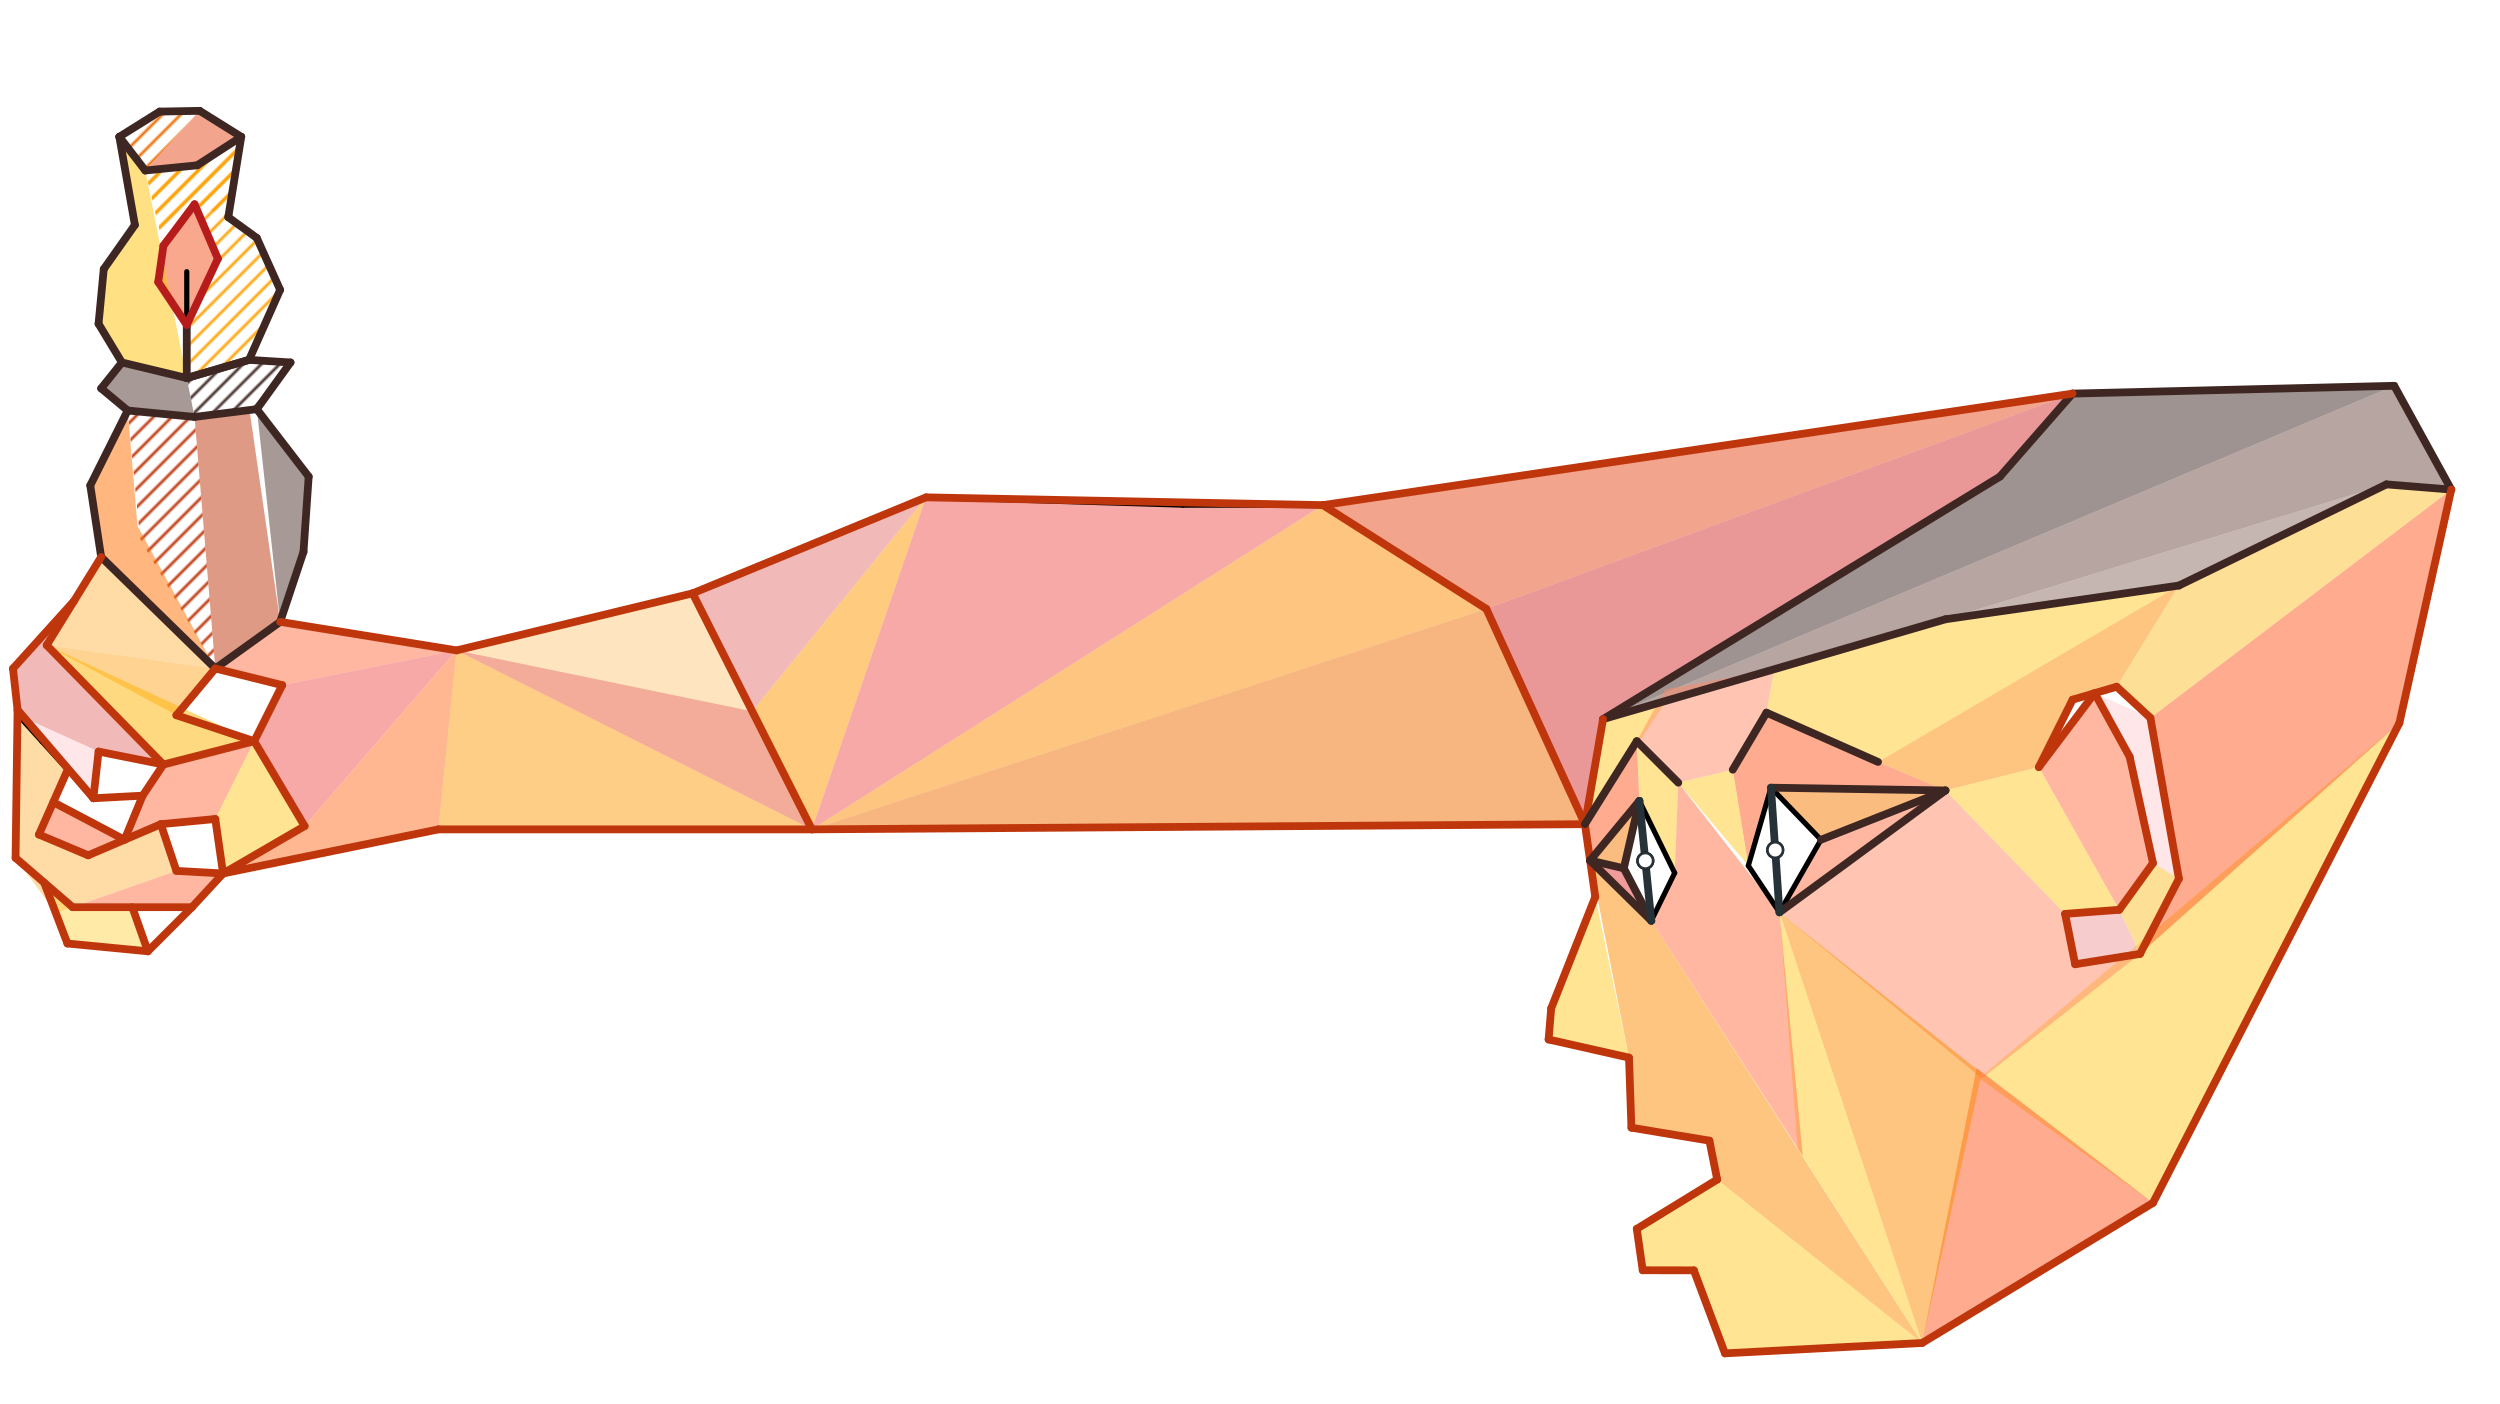 <svg xmlns="http://www.w3.org/2000/svg" class="svg--816" height="100%" preserveAspectRatio="xMidYMid meet" viewBox="0 0 963.78 541.417" width="100%"><defs><marker id="marker-arrow" markerHeight="16" markerUnits="userSpaceOnUse" markerWidth="24" orient="auto-start-reverse" refX="24" refY="4" viewBox="0 0 24 8"><path d="M 0 0 L 24 4 L 0 8 z" stroke="inherit"></path></marker></defs><g class="aux-layer--949"><g class="element--733"><defs><pattern height="5" id="fill_153_589ej4__pattern-stripes" patternTransform="rotate(-45)" patternUnits="userSpaceOnUse" width="5"><rect fill="#BF360C" height="1" transform="translate(0,0)" width="5"></rect></pattern></defs><g fill="url(#fill_153_589ej4__pattern-stripes)"><path d="M 49.23 158.259 L 75 160.734 L 83 257.711 L 54 207.734 L 49.23 158.259 Z" stroke="none"></path></g></g><g class="element--733"><defs><pattern height="5" id="fill_175_awuux3__pattern-stripes" patternTransform="rotate(-45)" patternUnits="userSpaceOnUse" width="5"><rect fill="#3E2723" height="1" transform="translate(0,0)" width="5"></rect></pattern></defs><g fill="url(#fill_175_awuux3__pattern-stripes)"><path d="M 72 145.734 L 96 138.734 L 112 139.734 L 99 157.734 L 75 160.734 L 72 145.734 Z" stroke="none"></path></g></g><g class="element--733"><defs><pattern height="5" id="fill_197_9d19wn__pattern-stripes" patternTransform="rotate(-45)" patternUnits="userSpaceOnUse" width="5"><rect fill="#FFA000" height="1" transform="translate(0,0)" width="5"></rect></pattern></defs><g fill="url(#fill_197_9d19wn__pattern-stripes)"><path d="M 56 65.734 L 76 63.734 L 93 52.734 L 88 83.734 L 75 78.734 L 63 94.734 L 56 65.734 Z" stroke="none"></path></g></g><g class="element--733"><defs><pattern height="5" id="fill_210_d579yh__pattern-stripes" patternTransform="rotate(-45)" patternUnits="userSpaceOnUse" width="5"><rect fill="#FFA000" height="1" transform="translate(0,0)" width="5"></rect></pattern></defs><g fill="url(#fill_210_d579yh__pattern-stripes)"><path d="M 88 83.734 L 99 91.734 L 108 111.734 L 96 138.734 L 72 145.734 L 72 125.234 L 84 99.734 L 75 78.734 L 63 94.734 L 56 65.734 L 76 63.734 L 93 52.734 L 89 80.734 Z" stroke="none"></path></g></g><g class="element--733"><defs><pattern height="5" id="fill_215_868b1j__pattern-stripes" patternTransform="rotate(-45)" patternUnits="userSpaceOnUse" width="5"><rect fill="#EF6C00" height="1" transform="translate(0,0)" width="5"></rect></pattern></defs><g fill="url(#fill_215_868b1j__pattern-stripes)"><path d="M 46 52.734 L 61.551 43.015 L 77 42.734 L 56 65.734 L 46 52.734 Z" stroke="none"></path></g></g></g><g class="main-layer--75a"><g class="element--733"><g fill="#FF6F00" opacity="0.5"><path d="M 49.23 158.259 L 53 202.734 L 83 257.711 L 39 214.734 L 34.8 187.134 L 49.23 158.259 Z" stroke="none"></path></g></g><g class="element--733"><g fill="#BF360C" opacity="0.5"><path d="M 75 160.734 L 96 156.734 L 108 239.734 L 83 257.711 L 75 160.734 Z" stroke="none"></path></g></g><g class="element--733"><g fill="#4E342E" opacity="0.5"><path d="M 99 157.734 L 108 239.734 L 117 212.734 L 119 183.734 L 99 157.734 Z" stroke="none"></path></g></g><g class="element--733"><g fill="#4E342E" opacity="0.5"><path d="M 47 139.734 L 39 149.734 L 49.23 158.259 L 75 160.734 L 72 145.734 L 47 139.734 Z" stroke="none"></path></g></g><g class="element--733"><g fill="#F4511E" opacity="0.5"><path d="M 72 125.234 L 61 108.734 L 63 94.734 L 75 78.734 L 75 78.734 L 84 99.734 L 72 125.234 Z" stroke="none"></path></g></g><g class="element--733"><g fill="#FFC107" opacity="0.5"><path d="M 72 145.734 L 47 139.734 L 37.991 124.829 L 40 103.734 L 52 86.734 L 46 52.734 L 56 65.734 L 72 145.734 Z" stroke="none"></path></g></g><g class="element--733"><g fill="#E64A19" opacity="0.5"><path d="M 77 42.734 L 56 65.734 L 56 65.734 L 76 63.734 L 93 52.734 L 77 42.734 Z" stroke="none"></path></g></g><g class="element--733"><g fill="#FF7043" opacity="0.5"><path d="M 108 239.734 L 83 257.711 L 108.8 264.134 L 108.8 264.134 L 176 250.734 L 108 239.734 Z" stroke="none"></path></g></g><g class="element--733"><g fill="#EF5350" opacity="0.5"><path d="M 176 250.734 L 108.8 264.134 L 98 285.734 L 117.439 318.474 L 176 250.734 Z" stroke="none"></path></g></g><g class="element--733"><g fill="#FFCC80" opacity="0.5"><path d="M 176 250.734 L 117.439 318.474 L 117.439 318.474 L 86 336.734 L 86 336.734 L 169 319.734 L 313 319.734 L 267 228.734 L 176 250.734 Z" stroke="none"></path></g></g><g class="element--733"><g fill="#FF8A65" opacity="0.5"><path d="M 176 250.734 L 117.439 318.474 L 86 336.734 L 169 319.734 L 176 250.734 Z" stroke="none"></path></g></g><g class="element--733"><g fill="#FFB74D" opacity="0.5"><path d="M 176 250.734 L 313 319.734 L 169 319.734 L 176 250.734 Z" stroke="none"></path></g></g><g class="element--733"><g fill="#E57373" opacity="0.5"><path d="M 176 250.734 L 290 274.234 L 313 319.734 L 176 250.734 Z" stroke="none"></path></g></g><g class="element--733"><g fill="#E57373" opacity="0.5"><path d="M 267 228.734 L 290 274.234 L 357 191.734 L 267 228.734 Z" stroke="none"></path></g></g><g class="element--733"><g fill="#FF9800" opacity="0.5"><path d="M 290 274.234 L 357 191.734 L 313 319.734 L 290 274.234 Z" stroke="none"></path></g></g><g class="element--733"><g fill="#EF5350" opacity="0.5"><path d="M 357 191.734 L 510 194.734 L 313 319.734 L 357 191.734 Z" stroke="none"></path></g></g><g class="element--733"><g fill="#FB8C00" opacity="0.5"><path d="M 510 194.734 L 573 234.734 L 313 319.734 L 510 194.734 Z" stroke="none"></path></g></g><g class="element--733"><g fill="#EF6C00" opacity="0.5"><path d="M 313 319.734 L 573 234.734 L 611 317.734 L 313 319.734 Z" stroke="none"></path></g></g><g class="element--733"><g fill="#E64A19" opacity="0.5"><path d="M 510 194.734 L 573 234.734 L 799 151.734 L 510 194.734 Z" stroke="none"></path></g></g><g class="element--733"><g fill="#D32F2F" opacity="0.5"><path d="M 573 234.734 L 799 151.734 L 771 183.734 L 618 277.234 L 611 317.734 L 573 234.734 Z" stroke="none"></path></g></g><g class="element--733"><g fill="#3E2723" opacity="0.5"><path d="M 618 277.234 L 771 183.734 L 799 151.734 L 923 148.734 L 618 277.234 Z" stroke="none"></path></g></g><g class="element--733"><g fill="#6D4C41" opacity="0.5"><path d="M 618 277.234 L 923 148.734 L 945 188.734 L 920 186.734 L 750 238.734 L 618 277.234 Z" stroke="none"></path></g></g><g class="element--733"><g fill="#8D6E63" opacity="0.5"><path d="M 750 238.734 L 920 186.734 L 840 225.734 L 750 238.734 Z" stroke="none"></path></g></g><g class="element--733"><g fill="#FFB74D" opacity="0.5"><path d="M 39 214.734 L 18 248.734 L 83 257.711 L 39 214.734 Z" stroke="none"></path></g></g><g class="element--733"><g fill="#FFA726" opacity="0.5"><path d="M 18 248.734 L 83 257.711 L 68 275.734 L 18 248.734 Z" stroke="none"></path></g></g><g class="element--733"><g fill="#FFB300" opacity="0.5"><path d="M 18 248.734 L 98 285.734 L 63 294.734 L 18 248.734 Z" stroke="none"></path></g></g><g class="element--733"><g fill="#E57373" opacity="0.5"><path d="M 28.5 231.734 L 5 257.734 L 7 275.734 L 38 289.734 L 63 294.734 L 18 248.734 L 28.5 231.734 Z" stroke="none"></path></g></g><g class="element--733"><g fill="#FFCDD2" opacity="0.5"><path d="M 7 275.734 L 38 289.734 L 36 307.734 L 7 275.734 Z" stroke="none"></path></g></g><g class="element--733"><g fill="#FFB74D" opacity="0.5"><path d="M 7 275.734 L 26.067 296.774 L 15 321.734 L 34 329.734 L 62 317.734 L 68 335.734 L 21.5 351.984 L 6 330.734 L 7 275.734 Z" stroke="none"></path></g></g><g class="element--733"><g fill="#FF7043" opacity="0.5"><path d="M 28 349.734 L 68 335.734 L 86 336.734 L 74 349.734 L 28 349.734 Z" stroke="none"></path></g></g><g class="element--733"><g fill="#FFD54F" opacity="0.5"><path d="M 17 340.234 L 28 349.734 L 51 349.734 L 57 366.734 L 26 363.734 L 17 340.234 Z" stroke="none"></path></g></g><g class="element--733"><g fill="#FF7043" opacity="0.5"><path d="M 20.533 309.254 L 48 323.734 L 34 329.734 L 15 321.734 L 20.533 309.254 Z" stroke="none"></path></g></g><g class="element--733"><g fill="#FF7043" opacity="0.5"><path d="M 48 323.734 L 63 294.734 L 98 285.734 L 83 315.734 L 62 317.734 L 48 323.734 Z" stroke="none"></path></g></g><g class="element--733"><g fill="#FFCA28" opacity="0.5"><path d="M 98 285.734 L 117.439 318.474 L 86 336.734 L 83 315.734 L 98 285.734 Z" stroke="none"></path></g></g><g class="element--733"><g fill="#FFCA28" opacity="0.5"><path d="M 611 317.734 L 618 277.234 L 640.022 270.811 L 618 277.234 L 611 317.734 Z" stroke="none"></path></g></g><g class="element--733"><g fill="#FFCA28" opacity="0.5"><path d="M 618 277.234 L 618 277.234 L 611 317.734 L 642.403 270.117 L 618 277.234 Z" stroke="none"></path></g></g><g class="element--733"><g fill="#FFCA28" opacity="0.5"><path d="M 681 274.734 L 724 293.734 L 840 225.734 L 750 238.734 L 684 257.984 L 684 257.984 L 681 274.734 Z" stroke="none"></path></g></g><g class="element--733"><g fill="#FFCA28" opacity="0.5"><path d="M 830 463.734 L 763 415.734 L 925 278.734 L 830 463.734 Z" stroke="none"></path></g></g><g class="element--733"><g fill="#FFCA28" opacity="0.5"><path d="M 615 345.734 L 598 388.734 L 597 400.734 L 597 400.734 L 628 407.734 L 615 345.734 Z" stroke="none"></path></g></g><g class="element--733"><g fill="#FFCA28" opacity="0.5"><path d="M 631 473.734 L 662 454.734 L 741 517.734 L 665 521.734 L 653 489.734 L 633.28 489.694 L 631 473.734 Z" stroke="none"></path></g></g><g class="element--733"><g fill="#FF8A65" opacity="0.5"><path d="M 642 265.734 L 631 285.734 L 647 301.734 L 668 296.734 L 681 274.734 L 684 257.984 L 642 265.734 Z" stroke="none"></path></g></g><g class="element--733"><g fill="#FF8A65" opacity="0.5"><path d="M 686 351.734 L 750 304.734 L 796.115 352.311 L 800 371.734 L 825 367.734 L 764 415.734 L 686 351.734 Z" stroke="none"></path></g></g><g class="element--733"><g fill="#FF5722" opacity="0.5"><path d="M 631 285.734 L 611 317.734 L 613 331.734 L 632 308.734 L 631 285.734 Z" stroke="none"></path></g></g><g class="element--733"><g fill="#FF5722" opacity="0.5"><path d="M 668 296.734 L 674 333.734 L 682.732 303.657 L 750 304.734 L 724 293.734 L 681 274.734 L 668 296.734 Z" stroke="none"></path></g></g><g class="element--733"><g fill="#FF5722" opacity="0.5"><path d="M 829 276.734 L 840 338.734 L 825 367.734 L 925 278.734 L 945 188.734 L 829 276.734 Z" stroke="none"></path></g></g><g class="element--733"><g fill="#FF5722" opacity="0.5"><path d="M 762 411.734 L 741 517.734 L 830 463.734 L 762 411.734 Z" stroke="none"></path></g></g><g class="element--733"><g fill="#FB8C00" opacity="0.5"><path d="M 686 351.734 L 741 517.734 L 764 413.734 L 686 351.734 Z" stroke="none"></path></g></g><g class="element--733"><g fill="#FB8C00" opacity="0.5"><path d="M 750 304.734 L 786 295.734 L 799 269.734 L 816 264.734 L 840 225.734 L 724 293.734 L 750 304.734 Z" stroke="none"></path></g></g><g class="element--733"><g fill="#FB8C00" opacity="0.5"><path d="M 613 331.734 L 636.589 354.95 L 741 517.734 L 662 454.734 L 659 439.734 L 628.931 434.737 L 628 407.734 L 613 331.734 Z" stroke="none"></path></g></g><g class="element--733"><g fill="#FFCA28" opacity="0.5"><path d="M 631 285.734 L 632 308.734 L 645.605 336.541 L 647 301.734 L 631 285.734 Z" stroke="none"></path></g></g><g class="element--733"><g fill="#FFCA28" opacity="0.5"><path d="M 668 296.734 L 674 333.734 L 668 296.734 Z" stroke="none"></path></g></g><g class="element--733"><g fill="#FFCA28" opacity="0.5"><path d="M 647 301.734 L 674 333.734 L 668 296.734 L 647 301.734 Z" stroke="none"></path></g></g><g class="element--733"><g fill="#FFCA28" opacity="0.5"><path d="M 686 351.734 L 693 442.734 L 741 517.734 L 686 351.734 Z" stroke="none"></path></g></g><g class="element--733"><g fill="#FFCA28" opacity="0.5"><path d="M 750 304.734 L 786 295.734 L 817 350.734 L 796.115 352.311 L 750 304.734 Z" stroke="none"></path></g></g><g class="element--733"><g fill="#FF7043" opacity="0.5"><path d="M 786 295.734 L 807.5 267.234 L 821 291.734 L 830 332.734 L 817 350.734 L 786 295.734 Z" stroke="none"></path></g></g><g class="element--733"><g fill="#FF7043" opacity="0.5"><path d="M 647 301.734 L 645.605 336.541 L 636.589 354.95 L 695 445.734 L 686 351.734 L 647 301.734 Z" stroke="none"></path></g></g><g class="element--733"><g fill="#FFCDD2" opacity="0.5"><path d="M 807.5 267.234 L 821 291.734 L 830 332.734 L 840 338.734 L 829 276.734 L 807.5 267.234 Z" stroke="none"></path></g></g><g class="element--733"><g fill="#EF9A9A" opacity="0.5"><path d="M 796.115 352.311 L 817 350.734 L 825 367.734 L 800 371.734 L 796.115 352.311 Z" stroke="none"></path></g></g><g class="element--733"><g fill="#FBC02D" opacity="0.5"><path d="M 817 350.734 L 830 332.734 L 840 338.734 L 825 367.734 L 817 350.734 Z" stroke="none"></path></g></g><g class="element--733"><g fill="#FBC02D" opacity="0.5"><path d="M 816 264.734 L 840 225.734 L 920 186.734 L 945 188.734 L 829 276.734 L 816 264.734 Z" stroke="none"></path></g></g><g class="element--733"><g fill="#FF7043" opacity="0.5"><path d="M 702 323.734 L 686 351.734 L 750 304.734 L 702 323.734 Z" stroke="none"></path></g></g><g class="element--733"><g fill="#F57C00" opacity="0.5"><path d="M 682.732 303.657 L 702 323.734 L 750 304.734 L 682.732 303.657 Z" stroke="none"></path></g></g><g class="element--733"><g fill="#F57C00" opacity="0.5"><path d="M 613 331.734 L 632 308.734 L 626 334.734 L 613 331.734 Z" stroke="none"></path></g></g><g class="element--733"><g fill="#E53935" opacity="0.5"><path d="M 613 331.734 L 626 334.734 L 636.589 354.95 L 613 331.734 Z" stroke="none"></path></g></g><g class="element--733"><line stroke="#000000" stroke-dasharray="none" stroke-linecap="round" stroke-width="2" x1="46" x2="61.551" y1="52.734" y2="43.015"></line></g><g class="element--733"><line stroke="#000000" stroke-dasharray="none" stroke-linecap="round" stroke-width="2" x1="61.551" x2="77" y1="43.015" y2="42.734"></line></g><g class="element--733"><line stroke="#000000" stroke-dasharray="none" stroke-linecap="round" stroke-width="2" x1="77" x2="93" y1="42.734" y2="52.734"></line></g><g class="element--733"><line stroke="#000000" stroke-dasharray="none" stroke-linecap="round" stroke-width="2" x1="93" x2="76" y1="52.734" y2="63.734"></line></g><g class="element--733"><line stroke="#000000" stroke-dasharray="none" stroke-linecap="round" stroke-width="2" x1="76" x2="56" y1="63.734" y2="65.734"></line></g><g class="element--733"><line stroke="#000000" stroke-dasharray="none" stroke-linecap="round" stroke-width="2" x1="56" x2="46" y1="65.734" y2="52.734"></line></g><g class="element--733"><line stroke="#000000" stroke-dasharray="none" stroke-linecap="round" stroke-width="2" x1="46" x2="52" y1="52.734" y2="86.734"></line></g><g class="element--733"><line stroke="#000000" stroke-dasharray="none" stroke-linecap="round" stroke-width="2" x1="52" x2="40" y1="86.734" y2="103.734"></line></g><g class="element--733"><line stroke="#000000" stroke-dasharray="none" stroke-linecap="round" stroke-width="2" x1="40" x2="37.991" y1="103.734" y2="124.829"></line></g><g class="element--733"><line stroke="#000000" stroke-dasharray="none" stroke-linecap="round" stroke-width="2" x1="37.991" x2="47" y1="124.829" y2="139.734"></line></g><g class="element--733"><line stroke="#000000" stroke-dasharray="none" stroke-linecap="round" stroke-width="2" x1="47" x2="72" y1="139.734" y2="145.734"></line></g><g class="element--733"><line stroke="#000000" stroke-dasharray="none" stroke-linecap="round" stroke-width="2" x1="72" x2="96" y1="145.734" y2="138.734"></line></g><g class="element--733"><line stroke="#000000" stroke-dasharray="none" stroke-linecap="round" stroke-width="2" x1="96" x2="108" y1="138.734" y2="111.734"></line></g><g class="element--733"><line stroke="#000000" stroke-dasharray="none" stroke-linecap="round" stroke-width="2" x1="108" x2="99" y1="111.734" y2="91.734"></line></g><g class="element--733"><line stroke="#000000" stroke-dasharray="none" stroke-linecap="round" stroke-width="2" x1="99" x2="88" y1="91.734" y2="83.734"></line></g><g class="element--733"><line stroke="#000000" stroke-dasharray="none" stroke-linecap="round" stroke-width="2" x1="88" x2="93" y1="83.734" y2="52.734"></line></g><g class="element--733"><line stroke="#000000" stroke-dasharray="none" stroke-linecap="round" stroke-width="2" x1="72" x2="72" y1="145.734" y2="104.734"></line></g><g class="element--733"><line stroke="#000000" stroke-dasharray="none" stroke-linecap="round" stroke-width="2" x1="72" x2="61" y1="125.234" y2="108.734"></line></g><g class="element--733"><line stroke="#000000" stroke-dasharray="none" stroke-linecap="round" stroke-width="2" x1="61" x2="63" y1="108.734" y2="94.734"></line></g><g class="element--733"><line stroke="#000000" stroke-dasharray="none" stroke-linecap="round" stroke-width="2" x1="63" x2="75" y1="94.734" y2="78.734"></line></g><g class="element--733"><line stroke="#000000" stroke-dasharray="none" stroke-linecap="round" stroke-width="2" x1="75" x2="84" y1="78.734" y2="99.734"></line></g><g class="element--733"><line stroke="#000000" stroke-dasharray="none" stroke-linecap="round" stroke-width="2" x1="84" x2="72" y1="99.734" y2="125.234"></line></g><g class="element--733"><line stroke="#000000" stroke-dasharray="none" stroke-linecap="round" stroke-width="2" x1="47" x2="39" y1="139.734" y2="149.734"></line></g><g class="element--733"><line stroke="#000000" stroke-dasharray="none" stroke-linecap="round" stroke-width="2" x1="39" x2="49.23" y1="149.734" y2="158.259"></line></g><g class="element--733"><line stroke="#000000" stroke-dasharray="none" stroke-linecap="round" stroke-width="2" x1="49.23" x2="75" y1="158.259" y2="160.734"></line></g><g class="element--733"><line stroke="#000000" stroke-dasharray="none" stroke-linecap="round" stroke-width="2" x1="75" x2="99" y1="160.734" y2="157.734"></line></g><g class="element--733"><line stroke="#000000" stroke-dasharray="none" stroke-linecap="round" stroke-width="2" x1="99" x2="112" y1="157.734" y2="139.734"></line></g><g class="element--733"><line stroke="#000000" stroke-dasharray="none" stroke-linecap="round" stroke-width="2" x1="112" x2="96" y1="139.734" y2="138.734"></line></g><g class="element--733"><line stroke="#000000" stroke-dasharray="none" stroke-linecap="round" stroke-width="2" x1="49.23" x2="34.8" y1="158.259" y2="187.134"></line></g><g class="element--733"><line stroke="#000000" stroke-dasharray="none" stroke-linecap="round" stroke-width="2" x1="34.8" x2="39" y1="187.134" y2="214.734"></line></g><g class="element--733"><line stroke="#000000" stroke-dasharray="none" stroke-linecap="round" stroke-width="2" x1="39" x2="83" y1="214.734" y2="257.711"></line></g><g class="element--733"><line stroke="#000000" stroke-dasharray="none" stroke-linecap="round" stroke-width="2" x1="83" x2="108" y1="257.711" y2="239.734"></line></g><g class="element--733"><line stroke="#000000" stroke-dasharray="none" stroke-linecap="round" stroke-width="2" x1="108" x2="117" y1="239.734" y2="212.734"></line></g><g class="element--733"><line stroke="#000000" stroke-dasharray="none" stroke-linecap="round" stroke-width="2" x1="117" x2="119" y1="212.734" y2="183.734"></line></g><g class="element--733"><line stroke="#000000" stroke-dasharray="none" stroke-linecap="round" stroke-width="2" x1="119" x2="99" y1="183.734" y2="157.734"></line></g><g class="element--733"><line stroke="#000000" stroke-dasharray="none" stroke-linecap="round" stroke-width="2" x1="39" x2="18" y1="214.734" y2="248.734"></line></g><g class="element--733"><line stroke="#000000" stroke-dasharray="none" stroke-linecap="round" stroke-width="2" x1="18" x2="63" y1="248.734" y2="294.734"></line></g><g class="element--733"><line stroke="#000000" stroke-dasharray="none" stroke-linecap="round" stroke-width="2" x1="63" x2="98" y1="294.734" y2="285.734"></line></g><g class="element--733"><line stroke="#000000" stroke-dasharray="none" stroke-linecap="round" stroke-width="2" x1="98" x2="108.8" y1="285.734" y2="264.134"></line></g><g class="element--733"><line stroke="#000000" stroke-dasharray="none" stroke-linecap="round" stroke-width="2" x1="108.8" x2="83" y1="264.134" y2="257.711"></line></g><g class="element--733"><line stroke="#000000" stroke-dasharray="none" stroke-linecap="round" stroke-width="2" x1="83" x2="68" y1="257.711" y2="275.734"></line></g><g class="element--733"><line stroke="#000000" stroke-dasharray="none" stroke-linecap="round" stroke-width="2" x1="68" x2="98" y1="275.734" y2="285.734"></line></g><g class="element--733"><line stroke="#000000" stroke-dasharray="none" stroke-linecap="round" stroke-width="2" x1="28.5" x2="5" y1="231.734" y2="257.734"></line></g><g class="element--733"><line stroke="#000000" stroke-dasharray="none" stroke-linecap="round" stroke-width="2" x1="5" x2="7" y1="257.734" y2="275.734"></line></g><g class="element--733"><line stroke="#000000" stroke-dasharray="none" stroke-linecap="round" stroke-width="2" x1="16.134" x2="36" y1="285.813" y2="307.734"></line></g><g class="element--733"><line stroke="#000000" stroke-dasharray="none" stroke-linecap="round" stroke-width="2" x1="16.134" x2="7" y1="285.813" y2="275.734"></line></g><g class="element--733"><line stroke="#000000" stroke-dasharray="none" stroke-linecap="round" stroke-width="2" x1="36" x2="55" y1="307.734" y2="306.734"></line></g><g class="element--733"><line stroke="#000000" stroke-dasharray="none" stroke-linecap="round" stroke-width="2" x1="55" x2="63" y1="306.734" y2="294.734"></line></g><g class="element--733"><line stroke="#000000" stroke-dasharray="none" stroke-linecap="round" stroke-width="2" x1="36" x2="38" y1="307.734" y2="289.734"></line></g><g class="element--733"><line stroke="#000000" stroke-dasharray="none" stroke-linecap="round" stroke-width="2" x1="38" x2="63" y1="289.734" y2="294.734"></line></g><g class="element--733"><line stroke="#000000" stroke-dasharray="none" stroke-linecap="round" stroke-width="2" x1="7" x2="6" y1="275.734" y2="330.734"></line></g><g class="element--733"><line stroke="#000000" stroke-dasharray="none" stroke-linecap="round" stroke-width="2" x1="6" x2="28" y1="330.734" y2="349.734"></line></g><g class="element--733"><line stroke="#000000" stroke-dasharray="none" stroke-linecap="round" stroke-width="2" x1="28" x2="74" y1="349.734" y2="349.734"></line></g><g class="element--733"><line stroke="#000000" stroke-dasharray="none" stroke-linecap="round" stroke-width="2" x1="74" x2="86" y1="349.734" y2="336.734"></line></g><g class="element--733"><line stroke="#000000" stroke-dasharray="none" stroke-linecap="round" stroke-width="2" x1="86" x2="83" y1="336.734" y2="315.734"></line></g><g class="element--733"><line stroke="#000000" stroke-dasharray="none" stroke-linecap="round" stroke-width="2" x1="83" x2="62" y1="315.734" y2="317.734"></line></g><g class="element--733"><line stroke="#000000" stroke-dasharray="none" stroke-linecap="round" stroke-width="2" x1="62" x2="34" y1="317.734" y2="329.734"></line></g><g class="element--733"><line stroke="#000000" stroke-dasharray="none" stroke-linecap="round" stroke-width="2" x1="34" x2="15" y1="329.734" y2="321.734"></line></g><g class="element--733"><line stroke="#000000" stroke-dasharray="none" stroke-linecap="round" stroke-width="2" x1="15" x2="26.067" y1="321.734" y2="296.774"></line></g><g class="element--733"><line stroke="#000000" stroke-dasharray="none" stroke-linecap="round" stroke-width="2" x1="62" x2="68" y1="317.734" y2="335.734"></line></g><g class="element--733"><line stroke="#000000" stroke-dasharray="none" stroke-linecap="round" stroke-width="2" x1="68" x2="86" y1="335.734" y2="336.734"></line></g><g class="element--733"><line stroke="#000000" stroke-dasharray="none" stroke-linecap="round" stroke-width="2" x1="20.533" x2="48" y1="309.254" y2="323.734"></line></g><g class="element--733"><line stroke="#000000" stroke-dasharray="none" stroke-linecap="round" stroke-width="2" x1="48" x2="55" y1="323.734" y2="306.734"></line></g><g class="element--733"><line stroke="#000000" stroke-dasharray="none" stroke-linecap="round" stroke-width="2" x1="98" x2="117.439" y1="285.734" y2="318.474"></line></g><g class="element--733"><line stroke="#000000" stroke-dasharray="none" stroke-linecap="round" stroke-width="2" x1="86" x2="117.439" y1="336.734" y2="318.474"></line></g><g class="element--733"><line stroke="#000000" stroke-dasharray="none" stroke-linecap="round" stroke-width="2" x1="17" x2="26" y1="340.234" y2="363.734"></line></g><g class="element--733"><line stroke="#000000" stroke-dasharray="none" stroke-linecap="round" stroke-width="2" x1="26" x2="57" y1="363.734" y2="366.734"></line></g><g class="element--733"><line stroke="#000000" stroke-dasharray="none" stroke-linecap="round" stroke-width="2" x1="57" x2="74" y1="366.734" y2="349.734"></line></g><g class="element--733"><line stroke="#000000" stroke-dasharray="none" stroke-linecap="round" stroke-width="2" x1="51" x2="57" y1="349.734" y2="366.734"></line></g><g class="element--733"><line stroke="#000000" stroke-dasharray="none" stroke-linecap="round" stroke-width="2" x1="86" x2="169" y1="336.734" y2="319.734"></line></g><g class="element--733"><line stroke="#000000" stroke-dasharray="none" stroke-linecap="round" stroke-width="2" x1="169" x2="313" y1="319.734" y2="319.734"></line></g><g class="element--733"><line stroke="#000000" stroke-dasharray="none" stroke-linecap="round" stroke-width="2" x1="108" x2="176" y1="239.734" y2="250.734"></line></g><g class="element--733"><line stroke="#000000" stroke-dasharray="none" stroke-linecap="round" stroke-width="2" x1="176" x2="267" y1="250.734" y2="228.734"></line></g><g class="element--733"><line stroke="#000000" stroke-dasharray="none" stroke-linecap="round" stroke-width="2" x1="267" x2="313" y1="228.734" y2="319.734"></line></g><g class="element--733"><line stroke="#000000" stroke-dasharray="none" stroke-linecap="round" stroke-width="2" x1="267" x2="357" y1="228.734" y2="191.734"></line></g><g class="element--733"><line stroke="#000000" stroke-dasharray="none" stroke-linecap="round" stroke-width="2" x1="357" x2="456" y1="191.734" y2="194.734"></line></g><g class="element--733"><line stroke="#000000" stroke-dasharray="none" stroke-linecap="round" stroke-width="2" x1="456" x2="510" y1="194.734" y2="194.734"></line></g><g class="element--733"><line stroke="#000000" stroke-dasharray="none" stroke-linecap="round" stroke-width="2" x1="510" x2="573" y1="194.734" y2="234.734"></line></g><g class="element--733"><line stroke="#000000" stroke-dasharray="none" stroke-linecap="round" stroke-width="2" x1="573" x2="611" y1="234.734" y2="317.734"></line></g><g class="element--733"><line stroke="#000000" stroke-dasharray="none" stroke-linecap="round" stroke-width="2" x1="313" x2="611" y1="319.734" y2="317.734"></line></g><g class="element--733"><line stroke="#000000" stroke-dasharray="none" stroke-linecap="round" stroke-width="2" x1="611" x2="615" y1="317.734" y2="345.734"></line></g><g class="element--733"><line stroke="#000000" stroke-dasharray="none" stroke-linecap="round" stroke-width="2" x1="615" x2="598" y1="345.734" y2="388.734"></line></g><g class="element--733"><line stroke="#000000" stroke-dasharray="none" stroke-linecap="round" stroke-width="2" x1="598" x2="597" y1="388.734" y2="400.734"></line></g><g class="element--733"><line stroke="#000000" stroke-dasharray="none" stroke-linecap="round" stroke-width="2" x1="597" x2="628" y1="400.734" y2="407.734"></line></g><g class="element--733"><line stroke="#000000" stroke-dasharray="none" stroke-linecap="round" stroke-width="2" x1="628" x2="628.931" y1="407.734" y2="434.737"></line></g><g class="element--733"><line stroke="#000000" stroke-dasharray="none" stroke-linecap="round" stroke-width="2" x1="628.931" x2="659" y1="434.737" y2="439.734"></line></g><g class="element--733"><line stroke="#000000" stroke-dasharray="none" stroke-linecap="round" stroke-width="2" x1="659" x2="662" y1="439.734" y2="454.734"></line></g><g class="element--733"><line stroke="#000000" stroke-dasharray="none" stroke-linecap="round" stroke-width="2" x1="662" x2="631" y1="454.734" y2="473.734"></line></g><g class="element--733"><line stroke="#000000" stroke-dasharray="none" stroke-linecap="round" stroke-width="2" x1="631" x2="633.28" y1="473.734" y2="489.694"></line></g><g class="element--733"><line stroke="#000000" stroke-dasharray="none" stroke-linecap="round" stroke-width="2" x1="633.28" x2="653" y1="489.694" y2="489.734"></line></g><g class="element--733"><line stroke="#000000" stroke-dasharray="none" stroke-linecap="round" stroke-width="2" x1="653" x2="665" y1="489.734" y2="521.734"></line></g><g class="element--733"><line stroke="#000000" stroke-dasharray="none" stroke-linecap="round" stroke-width="2" x1="665" x2="741" y1="521.734" y2="517.734"></line></g><g class="element--733"><line stroke="#000000" stroke-dasharray="none" stroke-linecap="round" stroke-width="2" x1="741" x2="830" y1="517.734" y2="463.734"></line></g><g class="element--733"><line stroke="#000000" stroke-dasharray="none" stroke-linecap="round" stroke-width="2" x1="830" x2="925" y1="463.734" y2="278.734"></line></g><g class="element--733"><line stroke="#000000" stroke-dasharray="none" stroke-linecap="round" stroke-width="2" x1="925" x2="945" y1="278.734" y2="188.734"></line></g><g class="element--733"><line stroke="#000000" stroke-dasharray="none" stroke-linecap="round" stroke-width="2" x1="945" x2="920" y1="188.734" y2="186.734"></line></g><g class="element--733"><line stroke="#000000" stroke-dasharray="none" stroke-linecap="round" stroke-width="2" x1="920" x2="840" y1="186.734" y2="225.734"></line></g><g class="element--733"><line stroke="#000000" stroke-dasharray="none" stroke-linecap="round" stroke-width="2" x1="840" x2="750" y1="225.734" y2="238.734"></line></g><g class="element--733"><line stroke="#000000" stroke-dasharray="none" stroke-linecap="round" stroke-width="2" x1="750" x2="618" y1="238.734" y2="277.234"></line></g><g class="element--733"><line stroke="#000000" stroke-dasharray="none" stroke-linecap="round" stroke-width="2" x1="611" x2="618" y1="317.734" y2="277.234"></line></g><g class="element--733"><line stroke="#000000" stroke-dasharray="none" stroke-linecap="round" stroke-width="2" x1="618" x2="771" y1="277.234" y2="183.734"></line></g><g class="element--733"><line stroke="#000000" stroke-dasharray="none" stroke-linecap="round" stroke-width="2" x1="771" x2="799" y1="183.734" y2="151.734"></line></g><g class="element--733"><line stroke="#000000" stroke-dasharray="none" stroke-linecap="round" stroke-width="2" x1="799" x2="923" y1="151.734" y2="148.734"></line></g><g class="element--733"><line stroke="#000000" stroke-dasharray="none" stroke-linecap="round" stroke-width="2" x1="923" x2="945" y1="148.734" y2="188.734"></line></g><g class="element--733"><line stroke="#000000" stroke-dasharray="none" stroke-linecap="round" stroke-width="2" x1="799" x2="510" y1="151.734" y2="194.734"></line></g><g class="element--733"><line stroke="#000000" stroke-dasharray="none" stroke-linecap="round" stroke-width="2" x1="613" x2="632" y1="331.734" y2="308.734"></line></g><g class="element--733"><line stroke="#000000" stroke-dasharray="none" stroke-linecap="round" stroke-width="2" x1="632" x2="626" y1="308.734" y2="334.734"></line></g><g class="element--733"><line stroke="#000000" stroke-dasharray="none" stroke-linecap="round" stroke-width="2" x1="626" x2="636.589" y1="334.734" y2="354.95"></line></g><g class="element--733"><line stroke="#000000" stroke-dasharray="none" stroke-linecap="round" stroke-width="2" x1="636.589" x2="645.605" y1="354.95" y2="336.541"></line></g><g class="element--733"><line stroke="#000000" stroke-dasharray="none" stroke-linecap="round" stroke-width="2" x1="645.605" x2="632" y1="336.541" y2="308.734"></line></g><g class="element--733"><line stroke="#000000" stroke-dasharray="none" stroke-linecap="round" stroke-width="2" x1="613" x2="636.589" y1="331.734" y2="354.95"></line></g><g class="element--733"><line stroke="#000000" stroke-dasharray="none" stroke-linecap="round" stroke-width="2" x1="632" x2="636.589" y1="308.734" y2="354.95"></line></g><g class="element--733"><line stroke="#000000" stroke-dasharray="none" stroke-linecap="round" stroke-width="2" x1="674" x2="682.732" y1="333.734" y2="303.657"></line></g><g class="element--733"><line stroke="#000000" stroke-dasharray="none" stroke-linecap="round" stroke-width="2" x1="674" x2="686" y1="333.734" y2="351.734"></line></g><g class="element--733"><line stroke="#000000" stroke-dasharray="none" stroke-linecap="round" stroke-width="2" x1="686" x2="702" y1="351.734" y2="323.734"></line></g><g class="element--733"><line stroke="#000000" stroke-dasharray="none" stroke-linecap="round" stroke-width="2" x1="702" x2="682.732" y1="323.734" y2="303.657"></line></g><g class="element--733"><line stroke="#000000" stroke-dasharray="none" stroke-linecap="round" stroke-width="2" x1="682.732" x2="750" y1="303.657" y2="304.734"></line></g><g class="element--733"><line stroke="#000000" stroke-dasharray="none" stroke-linecap="round" stroke-width="2" x1="702" x2="750" y1="323.734" y2="304.734"></line></g><g class="element--733"><line stroke="#000000" stroke-dasharray="none" stroke-linecap="round" stroke-width="2" x1="686" x2="750" y1="351.734" y2="304.734"></line></g><g class="element--733"><line stroke="#000000" stroke-dasharray="none" stroke-linecap="round" stroke-width="2" x1="686" x2="682.732" y1="351.734" y2="303.657"></line></g><g class="element--733"><line stroke="#000000" stroke-dasharray="none" stroke-linecap="round" stroke-width="2" x1="611" x2="631" y1="317.734" y2="285.734"></line></g><g class="element--733"><line stroke="#000000" stroke-dasharray="none" stroke-linecap="round" stroke-width="2" x1="631" x2="647" y1="285.734" y2="301.734"></line></g><g class="element--733"><line stroke="#000000" stroke-dasharray="none" stroke-linecap="round" stroke-width="2" x1="668" x2="681" y1="296.734" y2="274.734"></line></g><g class="element--733"><line stroke="#000000" stroke-dasharray="none" stroke-linecap="round" stroke-width="2" x1="681" x2="724" y1="274.734" y2="293.734"></line></g><g class="element--733"><line stroke="#000000" stroke-dasharray="none" stroke-linecap="round" stroke-width="2" x1="786" x2="799" y1="295.734" y2="269.734"></line></g><g class="element--733"><line stroke="#000000" stroke-dasharray="none" stroke-linecap="round" stroke-width="2" x1="799" x2="816" y1="269.734" y2="264.734"></line></g><g class="element--733"><line stroke="#000000" stroke-dasharray="none" stroke-linecap="round" stroke-width="2" x1="816" x2="829" y1="264.734" y2="276.734"></line></g><g class="element--733"><line stroke="#000000" stroke-dasharray="none" stroke-linecap="round" stroke-width="2" x1="829" x2="840" y1="276.734" y2="338.734"></line></g><g class="element--733"><line stroke="#000000" stroke-dasharray="none" stroke-linecap="round" stroke-width="2" x1="840" x2="825" y1="338.734" y2="367.734"></line></g><g class="element--733"><line stroke="#000000" stroke-dasharray="none" stroke-linecap="round" stroke-width="2" x1="825" x2="800" y1="367.734" y2="371.734"></line></g><g class="element--733"><line stroke="#000000" stroke-dasharray="none" stroke-linecap="round" stroke-width="2" x1="800" x2="796.115" y1="371.734" y2="352.311"></line></g><g class="element--733"><line stroke="#000000" stroke-dasharray="none" stroke-linecap="round" stroke-width="2" x1="796.115" x2="817" y1="352.311" y2="350.734"></line></g><g class="element--733"><line stroke="#000000" stroke-dasharray="none" stroke-linecap="round" stroke-width="2" x1="817" x2="830" y1="350.734" y2="332.734"></line></g><g class="element--733"><line stroke="#000000" stroke-dasharray="none" stroke-linecap="round" stroke-width="2" x1="830" x2="821" y1="332.734" y2="291.734"></line></g><g class="element--733"><line stroke="#000000" stroke-dasharray="none" stroke-linecap="round" stroke-width="2" x1="821" x2="807.5" y1="291.734" y2="267.234"></line></g><g class="element--733"><line stroke="#000000" stroke-dasharray="none" stroke-linecap="round" stroke-width="2" x1="807.5" x2="786" y1="267.234" y2="295.734"></line></g><g class="element--733"><line stroke="#3E2723" stroke-dasharray="none" stroke-linecap="round" stroke-width="3" x1="46" x2="56" y1="52.734" y2="65.734"></line></g><g class="element--733"><line stroke="#3E2723" stroke-dasharray="none" stroke-linecap="round" stroke-width="3" x1="56" x2="76" y1="65.734" y2="63.734"></line></g><g class="element--733"><line stroke="#3E2723" stroke-dasharray="none" stroke-linecap="round" stroke-width="3" x1="76" x2="93" y1="63.734" y2="52.734"></line></g><g class="element--733"><line stroke="#3E2723" stroke-dasharray="none" stroke-linecap="round" stroke-width="3" x1="93" x2="88" y1="52.734" y2="83.734"></line></g><g class="element--733"><line stroke="#3E2723" stroke-dasharray="none" stroke-linecap="round" stroke-width="3" x1="88" x2="99" y1="83.734" y2="91.734"></line></g><g class="element--733"><line stroke="#3E2723" stroke-dasharray="none" stroke-linecap="round" stroke-width="3" x1="99" x2="108" y1="91.734" y2="111.734"></line></g><g class="element--733"><line stroke="#3E2723" stroke-dasharray="none" stroke-linecap="round" stroke-width="3" x1="108" x2="96" y1="111.734" y2="138.734"></line></g><g class="element--733"><line stroke="#3E2723" stroke-dasharray="none" stroke-linecap="round" stroke-width="3" x1="46" x2="52" y1="52.734" y2="86.734"></line></g><g class="element--733"><line stroke="#3E2723" stroke-dasharray="none" stroke-linecap="round" stroke-width="3" x1="52" x2="40" y1="86.734" y2="103.734"></line></g><g class="element--733"><line stroke="#3E2723" stroke-dasharray="none" stroke-linecap="round" stroke-width="3" x1="40" x2="37.991" y1="103.734" y2="124.829"></line></g><g class="element--733"><line stroke="#3E2723" stroke-dasharray="none" stroke-linecap="round" stroke-width="3" x1="37.991" x2="47" y1="124.829" y2="139.734"></line></g><g class="element--733"><line stroke="#3E2723" stroke-dasharray="none" stroke-linecap="round" stroke-width="3" x1="47" x2="72" y1="139.734" y2="145.734"></line></g><g class="element--733"><line stroke="#3E2723" stroke-dasharray="none" stroke-linecap="round" stroke-width="3" x1="72" x2="96" y1="145.734" y2="138.734"></line></g><g class="element--733"><line stroke="#3E2723" stroke-dasharray="none" stroke-linecap="round" stroke-width="3" x1="47" x2="39" y1="139.734" y2="149.734"></line></g><g class="element--733"><line stroke="#3E2723" stroke-dasharray="none" stroke-linecap="round" stroke-width="3" x1="39" x2="49.23" y1="149.734" y2="158.259"></line></g><g class="element--733"><line stroke="#3E2723" stroke-dasharray="none" stroke-linecap="round" stroke-width="3" x1="49.23" x2="75" y1="158.259" y2="160.734"></line></g><g class="element--733"><line stroke="#3E2723" stroke-dasharray="none" stroke-linecap="round" stroke-width="3" x1="75" x2="99" y1="160.734" y2="157.734"></line></g><g class="element--733"><line stroke="#3E2723" stroke-dasharray="none" stroke-linecap="round" stroke-width="3" x1="99" x2="112" y1="157.734" y2="139.734"></line></g><g class="element--733"><line stroke="#3E2723" stroke-dasharray="none" stroke-linecap="round" stroke-width="3" x1="112" x2="96" y1="139.734" y2="138.734"></line></g><g class="element--733"><line stroke="#3E2723" stroke-dasharray="none" stroke-linecap="round" stroke-width="3" x1="96" x2="72" y1="138.734" y2="145.734"></line></g><g class="element--733"><line stroke="#3E2723" stroke-dasharray="none" stroke-linecap="round" stroke-width="3" x1="49.23" x2="34.8" y1="158.259" y2="187.134"></line></g><g class="element--733"><line stroke="#3E2723" stroke-dasharray="none" stroke-linecap="round" stroke-width="3" x1="34.8" x2="39" y1="187.134" y2="214.734"></line></g><g class="element--733"><line stroke="#3E2723" stroke-dasharray="none" stroke-linecap="round" stroke-width="3" x1="39" x2="83" y1="214.734" y2="257.711"></line></g><g class="element--733"><line stroke="#3E2723" stroke-dasharray="none" stroke-linecap="round" stroke-width="3" x1="83" x2="108" y1="257.711" y2="239.734"></line></g><g class="element--733"><line stroke="#3E2723" stroke-dasharray="none" stroke-linecap="round" stroke-width="3" x1="108" x2="117" y1="239.734" y2="212.734"></line></g><g class="element--733"><line stroke="#3E2723" stroke-dasharray="none" stroke-linecap="round" stroke-width="3" x1="117" x2="119" y1="212.734" y2="183.734"></line></g><g class="element--733"><line stroke="#3E2723" stroke-dasharray="none" stroke-linecap="round" stroke-width="3" x1="119" x2="99" y1="183.734" y2="157.734"></line></g><g class="element--733"><line stroke="#3E2723" stroke-dasharray="none" stroke-linecap="round" stroke-width="3" x1="72" x2="72" y1="145.734" y2="125.234"></line></g><g class="element--733"><line stroke="#B71C1C" stroke-dasharray="none" stroke-linecap="round" stroke-width="3" x1="75" x2="63" y1="78.734" y2="94.734"></line></g><g class="element--733"><line stroke="#B71C1C" stroke-dasharray="none" stroke-linecap="round" stroke-width="3" x1="63" x2="61" y1="94.734" y2="108.734"></line></g><g class="element--733"><line stroke="#B71C1C" stroke-dasharray="none" stroke-linecap="round" stroke-width="3" x1="61" x2="72" y1="108.734" y2="125.234"></line></g><g class="element--733"><line stroke="#B71C1C" stroke-dasharray="none" stroke-linecap="round" stroke-width="3" x1="75" x2="84" y1="78.734" y2="99.734"></line></g><g class="element--733"><line stroke="#B71C1C" stroke-dasharray="none" stroke-linecap="round" stroke-width="3" x1="84" x2="72" y1="99.734" y2="125.234"></line></g><g class="element--733"><line stroke="#3E2723" stroke-dasharray="none" stroke-linecap="round" stroke-width="3" x1="46" x2="61.551" y1="52.734" y2="43.015"></line></g><g class="element--733"><line stroke="#3E2723" stroke-dasharray="none" stroke-linecap="round" stroke-width="3" x1="61.551" x2="77" y1="43.015" y2="42.734"></line></g><g class="element--733"><line stroke="#3E2723" stroke-dasharray="none" stroke-linecap="round" stroke-width="3" x1="77" x2="93" y1="42.734" y2="52.734"></line></g><g class="element--733"><line stroke="#3E2723" stroke-dasharray="none" stroke-linecap="round" stroke-width="3" x1="618" x2="771" y1="277.234" y2="183.734"></line></g><g class="element--733"><line stroke="#3E2723" stroke-dasharray="none" stroke-linecap="round" stroke-width="3" x1="771" x2="799" y1="183.734" y2="151.734"></line></g><g class="element--733"><line stroke="#3E2723" stroke-dasharray="none" stroke-linecap="round" stroke-width="3" x1="799" x2="923" y1="151.734" y2="148.734"></line></g><g class="element--733"><line stroke="#3E2723" stroke-dasharray="none" stroke-linecap="round" stroke-width="3" x1="923" x2="945" y1="148.734" y2="188.734"></line></g><g class="element--733"><line stroke="#3E2723" stroke-dasharray="none" stroke-linecap="round" stroke-width="3" x1="618" x2="750" y1="277.234" y2="238.734"></line></g><g class="element--733"><line stroke="#3E2723" stroke-dasharray="none" stroke-linecap="round" stroke-width="3" x1="750" x2="840" y1="238.734" y2="225.734"></line></g><g class="element--733"><line stroke="#3E2723" stroke-dasharray="none" stroke-linecap="round" stroke-width="3" x1="840" x2="920" y1="225.734" y2="186.734"></line></g><g class="element--733"><line stroke="#3E2723" stroke-dasharray="none" stroke-linecap="round" stroke-width="3" x1="920" x2="945" y1="186.734" y2="188.734"></line></g><g class="element--733"><line stroke="#BF360C" stroke-dasharray="none" stroke-linecap="round" stroke-width="3" x1="39" x2="18" y1="214.734" y2="248.734"></line></g><g class="element--733"><line stroke="#BF360C" stroke-dasharray="none" stroke-linecap="round" stroke-width="3" x1="18" x2="63" y1="248.734" y2="294.734"></line></g><g class="element--733"><line stroke="#BF360C" stroke-dasharray="none" stroke-linecap="round" stroke-width="3" x1="63" x2="98" y1="294.734" y2="285.734"></line></g><g class="element--733"><line stroke="#BF360C" stroke-dasharray="none" stroke-linecap="round" stroke-width="3" x1="83" x2="68" y1="257.711" y2="275.734"></line></g><g class="element--733"><line stroke="#BF360C" stroke-dasharray="none" stroke-linecap="round" stroke-width="3" x1="68" x2="98" y1="275.734" y2="285.734"></line></g><g class="element--733"><line stroke="#BF360C" stroke-dasharray="none" stroke-linecap="round" stroke-width="3" x1="83" x2="108.8" y1="257.711" y2="264.134"></line></g><g class="element--733"><line stroke="#BF360C" stroke-dasharray="none" stroke-linecap="round" stroke-width="3" x1="108.8" x2="98" y1="264.134" y2="285.734"></line></g><g class="element--733"><line stroke="#BF360C" stroke-dasharray="none" stroke-linecap="round" stroke-width="3" x1="28.5" x2="5" y1="231.734" y2="257.734"></line></g><g class="element--733"><line stroke="#BF360C" stroke-dasharray="none" stroke-linecap="round" stroke-width="3" x1="5" x2="7" y1="257.734" y2="275.734"></line></g><g class="element--733"><line stroke="#BF360C" stroke-dasharray="none" stroke-linecap="round" stroke-width="3" x1="6.769" x2="36" y1="273.655" y2="307.734"></line></g><g class="element--733"><line stroke="#BF360C" stroke-dasharray="none" stroke-linecap="round" stroke-width="3" x1="36" x2="55" y1="307.734" y2="306.734"></line></g><g class="element--733"><line stroke="#BF360C" stroke-dasharray="none" stroke-linecap="round" stroke-width="3" x1="55" x2="63" y1="306.734" y2="294.734"></line></g><g class="element--733"><line stroke="#BF360C" stroke-dasharray="none" stroke-linecap="round" stroke-width="3" x1="63" x2="38" y1="294.734" y2="289.734"></line></g><g class="element--733"><line stroke="#BF360C" stroke-dasharray="none" stroke-linecap="round" stroke-width="3" x1="38" x2="36" y1="289.734" y2="307.734"></line></g><g class="element--733"><line stroke="#BF360C" stroke-dasharray="none" stroke-linecap="round" stroke-width="3" x1="6.769" x2="6" y1="273.655" y2="330.734"></line></g><g class="element--733"><line stroke="#BF360C" stroke-dasharray="none" stroke-linecap="round" stroke-width="3" x1="6" x2="28" y1="330.734" y2="349.734"></line></g><g class="element--733"><line stroke="#BF360C" stroke-dasharray="none" stroke-linecap="round" stroke-width="3" x1="28" x2="74" y1="349.734" y2="349.734"></line></g><g class="element--733"><line stroke="#BF360C" stroke-dasharray="none" stroke-linecap="round" stroke-width="3" x1="26.067" x2="15" y1="296.774" y2="321.734"></line></g><g class="element--733"><line stroke="#BF360C" stroke-dasharray="none" stroke-linecap="round" stroke-width="3" x1="15" x2="34" y1="321.734" y2="329.734"></line></g><g class="element--733"><line stroke="#BF360C" stroke-dasharray="none" stroke-linecap="round" stroke-width="3" x1="34" x2="62" y1="329.734" y2="317.734"></line></g><g class="element--733"><line stroke="#BF360C" stroke-dasharray="none" stroke-linecap="round" stroke-width="3" x1="62" x2="68" y1="317.734" y2="335.734"></line></g><g class="element--733"><line stroke="#BF360C" stroke-dasharray="none" stroke-linecap="round" stroke-width="3" x1="68" x2="86" y1="335.734" y2="336.734"></line></g><g class="element--733"><line stroke="#BF360C" stroke-dasharray="none" stroke-linecap="round" stroke-width="3" x1="86" x2="74" y1="336.734" y2="349.734"></line></g><g class="element--733"><line stroke="#BF360C" stroke-dasharray="none" stroke-linecap="round" stroke-width="3" x1="55" x2="48" y1="306.734" y2="323.734"></line></g><g class="element--733"><line stroke="#BF360C" stroke-dasharray="none" stroke-linecap="round" stroke-width="3" x1="20.533" x2="48" y1="309.254" y2="323.734"></line></g><g class="element--733"><line stroke="#BF360C" stroke-dasharray="none" stroke-linecap="round" stroke-width="3" x1="98" x2="117.439" y1="285.734" y2="318.474"></line></g><g class="element--733"><line stroke="#BF360C" stroke-dasharray="none" stroke-linecap="round" stroke-width="3" x1="117.439" x2="86" y1="318.474" y2="336.734"></line></g><g class="element--733"><line stroke="#BF360C" stroke-dasharray="none" stroke-linecap="round" stroke-width="3" x1="62" x2="83" y1="317.734" y2="315.734"></line></g><g class="element--733"><line stroke="#BF360C" stroke-dasharray="none" stroke-linecap="round" stroke-width="3" x1="83" x2="86" y1="315.734" y2="336.734"></line></g><g class="element--733"><line stroke="#BF360C" stroke-dasharray="none" stroke-linecap="round" stroke-width="3" x1="17" x2="26" y1="340.234" y2="363.734"></line></g><g class="element--733"><line stroke="#BF360C" stroke-dasharray="none" stroke-linecap="round" stroke-width="3" x1="26" x2="57" y1="363.734" y2="366.734"></line></g><g class="element--733"><line stroke="#BF360C" stroke-dasharray="none" stroke-linecap="round" stroke-width="3" x1="51" x2="57" y1="349.734" y2="366.734"></line></g><g class="element--733"><line stroke="#BF360C" stroke-dasharray="none" stroke-linecap="round" stroke-width="3" x1="57" x2="74" y1="366.734" y2="349.734"></line></g><g class="element--733"><line stroke="#BF360C" stroke-dasharray="none" stroke-linecap="round" stroke-width="3" x1="86" x2="169" y1="336.734" y2="319.734"></line></g><g class="element--733"><line stroke="#BF360C" stroke-dasharray="none" stroke-linecap="round" stroke-width="3" x1="108" x2="176" y1="239.734" y2="250.734"></line></g><g class="element--733"><line stroke="#BF360C" stroke-dasharray="none" stroke-linecap="round" stroke-width="3" x1="176" x2="267" y1="250.734" y2="228.734"></line></g><g class="element--733"><line stroke="#BF360C" stroke-dasharray="none" stroke-linecap="round" stroke-width="3" x1="267" x2="313" y1="228.734" y2="319.734"></line></g><g class="element--733"><line stroke="#BF360C" stroke-dasharray="none" stroke-linecap="round" stroke-width="3" x1="169" x2="313" y1="319.734" y2="319.734"></line></g><g class="element--733"><line stroke="#BF360C" stroke-dasharray="none" stroke-linecap="round" stroke-width="3" x1="267" x2="357" y1="228.734" y2="191.734"></line></g><g class="element--733"><line stroke="#BF360C" stroke-dasharray="none" stroke-linecap="round" stroke-width="3" x1="357" x2="510" y1="191.734" y2="194.734"></line></g><g class="element--733"><line stroke="#BF360C" stroke-dasharray="none" stroke-linecap="round" stroke-width="3" x1="510" x2="573" y1="194.734" y2="234.734"></line></g><g class="element--733"><line stroke="#BF360C" stroke-dasharray="none" stroke-linecap="round" stroke-width="3" x1="573" x2="611" y1="234.734" y2="317.734"></line></g><g class="element--733"><line stroke="#BF360C" stroke-dasharray="none" stroke-linecap="round" stroke-width="3" x1="313" x2="611" y1="319.734" y2="317.734"></line></g><g class="element--733"><line stroke="#BF360C" stroke-dasharray="none" stroke-linecap="round" stroke-width="3" x1="510" x2="799" y1="194.734" y2="151.734"></line></g><g class="element--733"><line stroke="#BF360C" stroke-dasharray="none" stroke-linecap="round" stroke-width="3" x1="618" x2="611" y1="277.234" y2="317.734"></line></g><g class="element--733"><line stroke="#BF360C" stroke-dasharray="none" stroke-linecap="round" stroke-width="3" x1="611" x2="615" y1="317.734" y2="345.734"></line></g><g class="element--733"><line stroke="#BF360C" stroke-dasharray="none" stroke-linecap="round" stroke-width="3" x1="615" x2="598" y1="345.734" y2="388.734"></line></g><g class="element--733"><line stroke="#BF360C" stroke-dasharray="none" stroke-linecap="round" stroke-width="3" x1="598" x2="597" y1="388.734" y2="400.734"></line></g><g class="element--733"><line stroke="#BF360C" stroke-dasharray="none" stroke-linecap="round" stroke-width="3" x1="597" x2="628" y1="400.734" y2="407.734"></line></g><g class="element--733"><line stroke="#BF360C" stroke-dasharray="none" stroke-linecap="round" stroke-width="3" x1="628" x2="628.931" y1="407.734" y2="434.737"></line></g><g class="element--733"><line stroke="#BF360C" stroke-dasharray="none" stroke-linecap="round" stroke-width="3" x1="628.931" x2="659" y1="434.737" y2="439.734"></line></g><g class="element--733"><line stroke="#BF360C" stroke-dasharray="none" stroke-linecap="round" stroke-width="3" x1="659" x2="662" y1="439.734" y2="454.734"></line></g><g class="element--733"><line stroke="#BF360C" stroke-dasharray="none" stroke-linecap="round" stroke-width="3" x1="662" x2="631" y1="454.734" y2="473.734"></line></g><g class="element--733"><line stroke="#BF360C" stroke-dasharray="none" stroke-linecap="round" stroke-width="3" x1="631" x2="633.28" y1="473.734" y2="489.694"></line></g><g class="element--733"><line stroke="#BF360C" stroke-dasharray="none" stroke-linecap="round" stroke-width="3" x1="633.28" x2="653" y1="489.694" y2="489.734"></line></g><g class="element--733"><line stroke="#BF360C" stroke-dasharray="none" stroke-linecap="round" stroke-width="3" x1="653" x2="665" y1="489.734" y2="521.734"></line></g><g class="element--733"><line stroke="#BF360C" stroke-dasharray="none" stroke-linecap="round" stroke-width="3" x1="665" x2="741" y1="521.734" y2="517.734"></line></g><g class="element--733"><line stroke="#BF360C" stroke-dasharray="none" stroke-linecap="round" stroke-width="3" x1="741" x2="830" y1="517.734" y2="463.734"></line></g><g class="element--733"><line stroke="#BF360C" stroke-dasharray="none" stroke-linecap="round" stroke-width="3" x1="830" x2="925" y1="463.734" y2="278.734"></line></g><g class="element--733"><line stroke="#BF360C" stroke-dasharray="none" stroke-linecap="round" stroke-width="3" x1="925" x2="945" y1="278.734" y2="188.734"></line></g><g class="element--733"><line stroke="#BF360C" stroke-dasharray="none" stroke-linecap="round" stroke-width="3" x1="786" x2="799" y1="295.734" y2="269.734"></line></g><g class="element--733"><line stroke="#BF360C" stroke-dasharray="none" stroke-linecap="round" stroke-width="3" x1="799" x2="816" y1="269.734" y2="264.734"></line></g><g class="element--733"><line stroke="#BF360C" stroke-dasharray="none" stroke-linecap="round" stroke-width="3" x1="786" x2="807.5" y1="295.734" y2="267.234"></line></g><g class="element--733"><line stroke="#BF360C" stroke-dasharray="none" stroke-linecap="round" stroke-width="3" x1="807.5" x2="821" y1="267.234" y2="291.734"></line></g><g class="element--733"><line stroke="#BF360C" stroke-dasharray="none" stroke-linecap="round" stroke-width="3" x1="821" x2="830" y1="291.734" y2="332.734"></line></g><g class="element--733"><line stroke="#BF360C" stroke-dasharray="none" stroke-linecap="round" stroke-width="3" x1="830" x2="817" y1="332.734" y2="350.734"></line></g><g class="element--733"><line stroke="#BF360C" stroke-dasharray="none" stroke-linecap="round" stroke-width="3" x1="817" x2="796.115" y1="350.734" y2="352.311"></line></g><g class="element--733"><line stroke="#BF360C" stroke-dasharray="none" stroke-linecap="round" stroke-width="3" x1="796.115" x2="800" y1="352.311" y2="371.734"></line></g><g class="element--733"><line stroke="#BF360C" stroke-dasharray="none" stroke-linecap="round" stroke-width="3" x1="800" x2="825" y1="371.734" y2="367.734"></line></g><g class="element--733"><line stroke="#BF360C" stroke-dasharray="none" stroke-linecap="round" stroke-width="3" x1="825" x2="840" y1="367.734" y2="338.734"></line></g><g class="element--733"><line stroke="#BF360C" stroke-dasharray="none" stroke-linecap="round" stroke-width="3" x1="840" x2="829" y1="338.734" y2="276.734"></line></g><g class="element--733"><line stroke="#BF360C" stroke-dasharray="none" stroke-linecap="round" stroke-width="3" x1="829" x2="816" y1="276.734" y2="264.734"></line></g><g class="element--733"><line stroke="#3E2723" stroke-dasharray="none" stroke-linecap="round" stroke-width="3" x1="611" x2="631" y1="317.734" y2="285.734"></line></g><g class="element--733"><line stroke="#3E2723" stroke-dasharray="none" stroke-linecap="round" stroke-width="3" x1="631" x2="647" y1="285.734" y2="301.734"></line></g><g class="element--733"><line stroke="#3E2723" stroke-dasharray="none" stroke-linecap="round" stroke-width="3" x1="668" x2="681" y1="296.734" y2="274.734"></line></g><g class="element--733"><line stroke="#3E2723" stroke-dasharray="none" stroke-linecap="round" stroke-width="3" x1="681" x2="724" y1="274.734" y2="293.734"></line></g><g class="element--733"><line stroke="#3E2723" stroke-dasharray="none" stroke-linecap="round" stroke-width="3" x1="682.732" x2="750" y1="303.657" y2="304.734"></line></g><g class="element--733"><line stroke="#3E2723" stroke-dasharray="none" stroke-linecap="round" stroke-width="3" x1="702" x2="750" y1="323.734" y2="304.734"></line></g><g class="element--733"><line stroke="#3E2723" stroke-dasharray="none" stroke-linecap="round" stroke-width="3" x1="686" x2="750" y1="351.734" y2="304.734"></line></g><g class="element--733"><line stroke="#3E2723" stroke-dasharray="none" stroke-linecap="round" stroke-width="3" x1="632" x2="613" y1="308.734" y2="331.734"></line></g><g class="element--733"><line stroke="#3E2723" stroke-dasharray="none" stroke-linecap="round" stroke-width="3" x1="613" x2="626" y1="331.734" y2="334.734"></line></g><g class="element--733"><line stroke="#3E2723" stroke-dasharray="none" stroke-linecap="round" stroke-width="3" x1="613" x2="636.589" y1="331.734" y2="354.95"></line></g><g class="element--733"><line stroke="#3E2723" stroke-dasharray="none" stroke-linecap="round" stroke-width="3" x1="626" x2="636.589" y1="334.734" y2="354.95"></line></g><g class="element--733"><line stroke="#3E2723" stroke-dasharray="none" stroke-linecap="round" stroke-width="3" x1="632" x2="626" y1="308.734" y2="334.734"></line></g><g class="element--733"><line stroke="#263238" stroke-dasharray="none" stroke-linecap="round" stroke-width="3" x1="632" x2="636.589" y1="308.734" y2="354.95"></line></g><g class="element--733"><line stroke="#263238" stroke-dasharray="none" stroke-linecap="round" stroke-width="3" x1="682.732" x2="686" y1="303.657" y2="351.734"></line></g><g class="element--733"><circle cx="634.294" cy="331.842" r="3" stroke="#000000" stroke-width="1" fill="#ffffff"></circle>}</g><g class="element--733"><circle cx="684.366" cy="327.696" r="3" stroke="#000000" stroke-width="1" fill="#ffffff"></circle>}</g><g class="element--733"><circle cx="634.294" cy="331.842" r="3" stroke="#263238" stroke-width="1" fill="#ffffff"></circle>}</g><g class="element--733"><circle cx="684.366" cy="327.696" r="3" stroke="#263238" stroke-width="1" fill="#ffffff"></circle>}</g></g><g class="snaps-layer--ac6"></g><g class="temp-layer--52d"></g></svg>